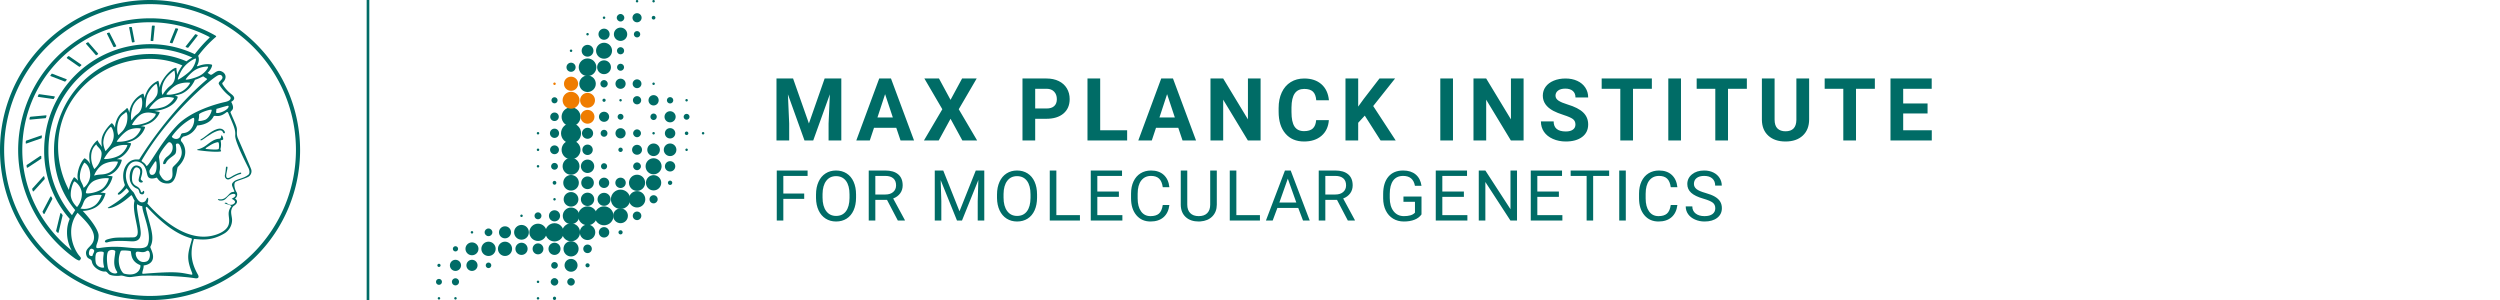 <svg xmlns="http://www.w3.org/2000/svg" viewBox="0 0 2500 300"><defs id="defs1102"/><defs id="defs836">
		<rect height="74.2" width="66.36" y="9.18" x="13.08" id="SVGID_1_"/>
	</defs><defs><style>.minerva-base-style{}</style></defs><g transform="translate(0 0) scale(1.429) translate(0 0)" style="fill: #006c66;"><title>minerva</title><path d="M105,0A105,105,0,1,0,210,105,105.1,105.1,0,0,0,105,0Zm0,207.1A102.1,102.1,0,1,1,207.1,105,102.2,102.2,0,0,1,105,207.1Z"/><path class="minerva-base-style" d="M166.6,97c-1.4-3.1-.5-5.1-.9-7.3s-2.7-7-4.3-10.8c-.7-1.7,3.8-1.3.4-7.6,0-.2,4.7-2,0-5.5a26.4,26.4,0,0,1-6-6.7,1,1,0,0,1,0-1.3c2.7-2.4,2.8-5.8-.1-7.5s-4.5,0-6.7,1.4c-.7.5-1.1.8-1.9.5L145.3,51c2.7-2.6,3.3-5.2,3.1-5.6s-4.6-1.3-10.2,1l-.4-.3c2.3-3.9,1-6.7.9-6.9h-.1A81,81,0,0,1,151,25.9h.1c.2-.3.3-.6-.2-.9l-1-.6A92.4,92.4,0,0,0,12.7,105c0,29.5,15,57.9,39.4,75.6a13.5,13.5,0,0,0,2.8,1.6A1.1,1.1,0,0,0,56,182l.3-.5a1,1,0,0,0,.3-.8c0-.7-.9-1.3-2.1-3a27.7,27.7,0,0,1-4.7-15.1,22.1,22.1,0,0,1,4.5-13.7c3.7,3.9,11.7,10.9,11.5,17.4s-6.9,6.8-5.4,12.2c.9,3.4,3.4,2,3.9,4.6.7,4.4,6.7,7.3,9.3,6.9.7-.1,1.2.4,2.4,1.7s6.2,1.6,8.2,1.2,4.1,1.4,8,.9,6.1-.9,8.2-.9,22.5-.3,36,1.8c2.4.4,3.1-.7,2.1-2.5-4.9-8.6-5.6-15.8-2.8-25,5,.4,12.2,1.7,21.6-4a11,11,0,0,0,5.1-9.5c-.1-2.1-1-4.7-.5-6.7s1.3-2.7,2.1-3.2c3.6-2.6,1-4.6.4-4.8a3.4,3.4,0,0,0,1.1-4.6c-.7-.7-2.7-6.2-.4-7.3s5.3-1.8,8.1-3.1a4.5,4.5,0,0,0,2.4-6C174.2,114.4,166.8,97.4,166.6,97ZM64.7,179.1c-.7.2-2.9.3-2.4-2.7s2.3-2.6,3.3-1.6S64.9,177.6,64.7,179.1Zm87-125.9c1.2-.8,2.5-1.1,3.3-.4,2.6,2.6-2.9,4.1-1.8,6.1a30.7,30.7,0,0,0,7.5,8.4c1.2,1,1.4,3.1-3.3,4.1s-23.6,5.9-33.6,16.5c-12.5,13.2-20.4,30.3-21.5,28s-3.6-2.8-3.2-3.5C117,81.6,145.1,57.3,151.7,53.2Zm8.2,21.7c-1,2.9-9.1,5.5-8.7,3.5s0-2.2.6-2.3,3.5-1.1,7.5-2.1C159.7,73.9,160.2,74.1,159.9,74.9Zm-20.6,5.3c-.2-1.2,8.5-4.1,8.8-3.3s-1.8,6-4.7,7-4.7.9-4.6.4A11,11,0,0,0,139.3,80.2ZM119,125.8c-4,2.5-6.2-2.2-6.8-3.1a3.7,3.7,0,0,1-.5-3.1c.3-1.4.5-3.3-.4-9.3-.4-2.7,5-9.2,6.3-10.4s3.1.6,3.2,2.6c.3,3.6-1.8,5.6-3.9,7.2s-3.1,4.4-2.6,5.1a1.5,1.5,0,0,0,1.9-.9c1.5-3.3,6-4.9,6.7-6.7s.3-4.4.2-5.6.9-1.2,1.6-1.1,1.4,1.4,1.8,2.7c2.9,7.5-4.3,12-5.5,13.8S122.1,123.9,119,125.8Zm6.1-29.1c-2.2,1.5-5.3-.5-4.7-1.4a43.7,43.7,0,0,1,11.5-11c3.4-2.1,3.8-2.3,4-1.1a10.6,10.6,0,0,1-2.6,7.5c-2.3,2.5-4.6,2.3-5.8,2.6S126.7,95.6,125.1,96.7Zm-19.3,25.6c-1-.2-1.4-2.1-1.2-2.9s3.1-5.2,4-6.4a.5.5,0,0,1,.8.3C110,117.4,109.4,123.1,105.8,122.3ZM138,48.2a17.7,17.7,0,0,1,7.5-1.6c.8.1-1.9,4.8-6.6,6.8s-8.5,2.5-8.9,2.3S134.1,49.9,138,48.2ZM54.7,126.5c-1.5-1.7-2.8-2.6-2.9-2.5a22.4,22.4,0,0,0-3.6,8.9A65.4,65.4,0,0,1,40.7,105C39.3,69.6,69,41.1,105.2,41.2a56.8,56.8,0,0,1,22.4,4.6,31.3,31.3,0,0,0-3.7,6.6c0-1.9-.5-3.4-.4-4.6s-5.1.9-9.7,8.3a19.9,19.9,0,0,0-2.2,5.3c-.1-2.8-.7-4.9-.9-4.9a16.1,16.1,0,0,0-8.5,8.8,22.4,22.4,0,0,0-1.1,3.4c-.2-1.9-.7-3.2-.9-3.2s-5.9,2.3-8.6,8.9A15.4,15.4,0,0,0,90.5,79c-.5-2.3-1.4-3.7-1.7-3.4-1.9,2.4-5.7,3.5-7.6,9.6a13.2,13.2,0,0,0-.7,4.2c-.8-2-2-3.2-2.3-3.2s-6.1,5.5-7,10.9a15.8,15.8,0,0,0,.2,5.8c-1.1-1.8-2.5-3-3.1-4.8-.9.5-5.7,5-5.8,10.7a19.7,19.7,0,0,0,.7,6.1c-1.6-2.9-3.8-4.2-4.1-4.1s-4,4.1-4.8,11.1A11.8,11.8,0,0,0,54.7,126.5Zm74.1-79.7c2.8-3.4,7.6-6.1,8.2-5.8s-.8,5.6-3.9,8.6-8.1,6.2-8.6,6.1S126.2,49.8,128.8,46.8Zm-9.3,13a21,21,0,0,0-5.6,6.4c-.5.9-1.9-5,1.7-10.6,2.2-3.5,6.6-6.6,6.5-6.2S124.2,56,119.5,59.8Zm-10.1,7.5c-3.4,5.1-3.6,3.3-7.3,8.3-.2.2-.2-6.5,1.1-9.4,2.1-4.7,5.7-7.4,6.2-7.5S111.3,64.5,109.4,67.3ZM98.3,77.4c-1.7,3-3.3,2.3-6.2,6.7-.3.4-1.1-3.6.7-9.1a12.6,12.6,0,0,1,5.9-6.9C99.3,68,100.4,73.8,98.3,77.4ZM88,88.1c-1.8,3.9-2.9,4-5,6.4-.3.4-1.8-3.7-.4-8.8s4-5.6,5.3-7S89.9,84,88,88.1Zm-8.4,6.6a10.3,10.3,0,0,1-.4,3c-1.3,4.3-3.9,6.2-5.3,8.1a15.7,15.7,0,0,1-1.6-5.8,15.2,15.2,0,0,1,5.2-11.2C78.3,88.8,79.6,92,79.6,94.7Zm-8.5,12.8A14.9,14.9,0,0,1,66,118.3a17.7,17.7,0,0,1-2.2-7.6c-.2-6.3,2.4-8.5,3.6-9.7C67.9,102.8,71.1,104.2,71.1,107.5ZM59,113.8c1.8.9,3.9,3.4,4.1,8.2s-3.2,8.7-4.6,9.4c-.9-3.7-2.6-4.4-2.6-8A18,18,0,0,1,59,113.8Zm7.3,12.5c4.6-2,9.6-1.7,9.8-1.5s-1.5,5.9-5.9,8.2-9.5,2.7-10,2.1S61.7,128.3,66.3,126.3Zm-.4-3.4c.3-1.5,3-6.5,7.1-8.3h0a18.4,18.4,0,0,1,9.4-1.5c.5.2-1.7,5.6-5.8,7.6S70.1,121.6,65.9,122.9Zm6.9-11.8c.2-.4,3.5-6.4,7.4-8.2a17.5,17.5,0,0,1,8.9-1.4c.3.1-1.8,5.4-6.2,7.6S72.6,111.6,72.8,111.1Zm8.9-11.9c-.3-.2,4.4-6.4,8.4-8.3a15.6,15.6,0,0,1,8.4-1c.3.3-1.9,5.5-6.5,7.5A24.2,24.2,0,0,1,81.7,99.2ZM92.4,87.4c-.2-.2,3.4-6.3,7.4-7.9s7.7-.1,8.9,0-1.3,4.5-6.6,6.4S93.1,87.7,92.4,87.4Zm12-11.4c.1-.3,4.1-5.9,8.1-7.3a16.4,16.4,0,0,1,9.2-.2c.5.2-2.8,5-7.7,6.5S104.3,76.3,104.4,76Zm12.1-9.9c-.5-.3,4.3-5.7,8.2-7.2a18,18,0,0,1,8.3-1c.3.2-2.5,4.9-7.1,6.7S117.1,66.5,116.5,66.1ZM50.2,175.3C28.6,158.1,15.6,132.1,15.6,105A89.3,89.3,0,0,1,146.4,25.8a.4.4,0,0,1,.1.7,97.3,97.3,0,0,0-10.2,11.4,73.1,73.1,0,0,0-31.3-7A74.3,74.3,0,0,0,30.9,105a72.1,72.1,0,0,0,17.9,48.2,23.1,23.1,0,0,0-1.9,9.4A25.6,25.6,0,0,0,50.2,175.3Zm.2-24.8h-.1A69.2,69.2,0,0,1,33.9,105,71.2,71.2,0,0,1,105,33.9a70.1,70.1,0,0,1,29.6,6.4,22.6,22.6,0,0,0-4.1,2.6A63.1,63.1,0,0,0,105,37.8,67.3,67.3,0,0,0,37.8,105c0,16.1,5,30.2,14.8,42C52.1,147.9,51.3,149.1,50.4,150.5Zm3.5-5.6c-1.3-1.2-4.1-4.3-4.4-8.3V136c0-4.3,1.9-8.6,2.4-9s5.3,3.3,5.4,8.7A14.4,14.4,0,0,1,53.9,144.9Zm8-7.2c3.9-1.8,9.6-1.4,9.3-1.1s-1.8,5.8-6.2,8a12.1,12.1,0,0,1-8.7,1.3C58.6,143.3,58.1,139.5,61.9,137.7Zm5.2,46.5c-.6-2.7-.4-6.3.5-7.3s4.9-1.2,5-.1-1.1,5.4.3,10.2C72.6,187.7,68.3,187.4,67.1,184.2Zm.3-11.1c-.3-2,1.6-3.9,1.6-8.2s-6.6-12.6-11.1-17.3a19.5,19.5,0,0,0,7.9-1.9c6.6-3.1,7.9-10.1,8.1-10.4a11,11,0,0,0-3.8-.4l.8-.4c6.4-3.5,8.1-11,7.8-11.1a17,17,0,0,0-4-.3l2-.7c6.8-2.7,8.7-10.3,8.5-10.6a16.1,16.1,0,0,0-3.5-.4l1.9-.8c6.2-3.1,8.4-10.1,8.1-10.3a10.5,10.5,0,0,0-3.3-.4,23.7,23.7,0,0,0,4.5-1.5c6.7-2.9,8.9-9.3,8.6-9.6a10.9,10.9,0,0,0-3-.5,34.5,34.5,0,0,0,4.4-1.3c6.6-2.2,9.2-8.5,8.8-8.6l-3.7-.8a24.5,24.5,0,0,0,6.6-1.3c7.1-2.4,9.6-6.7,9.8-8.6a6,6,0,0,0-2.3-.8,29.3,29.3,0,0,0,4.7-1.2c6.6-2.7,9.4-9.3,9.6-9.8a29.3,29.3,0,0,0,3.9-1.6l1.9-.9,1.6,1.1c1,.6,1.4.8.9,1.2C122,75,105,99.5,97.6,111.3c-.2.4-.6.3-1.3.3-7.9-.6-12.4,8.9-8.9,17.8-.4,1.8-4.2,5.3-4.5,5.5s-1,1.4.3,1.3,4.2-3.2,5.4-4.5c.4.6,2.2,2,1.3,2.8A63.6,63.6,0,0,1,76,145c-2.6,1.2,4.2,2.1,15.7-8.3.7-.6,1.5,2.4,2.5,3.7-2,6.5,2.9,19.1,2.1,23a2.8,2.8,0,0,1-2.8,2.7c-11.4.3-12.5-.3-18.3,1.4-2.7.8-2,2.6-.1,2.1s4.6-1.5,16.9-.7c3.1.1,6.5-.6,6.5-5.7s-3.6-18.4-2.4-20.3a6.9,6.9,0,0,0,3.5,1.4c-.2,4.5,7,19,3.8,27-1.2,3-6.4,2.7-15.4,1.8C72.7,171.6,67.7,174.9,67.4,173.1Zm35.1,9.9c-5.9,2-8.3-4.9-7.3-6.4s4.4,1,7.3-.9S106,181.8,102.5,183Zm-27,4.3c-.8-3.7-1.1-10,.4-11.5s4.9-.9,4.8.2c-.3,4.3-2.1,9.2,1.2,14.1C83.2,192,76.7,192.3,75.5,187.3Zm11.4,4.2c-1.6-.4-6-7.4-2.4-15.8.3-.8,5.8-.3,6.8,0s-.8,6.8,6.8,9.8C98.8,185.8,98,194.3,86.9,191.5Zm47.2-23.3c-2.5,8.8-3.8,12.3,0,21.9.5,1.3.9,2.3-.2,2.1-7.7-1.4-9.4-2.6-33.7-.6-1.7.2.6-3.4.3-5.8,2.2-.3,5.8-1.3,6.5-4.9s-2.1-7.6-1.8-8.2c3.5-6.7-.2-14.1-3.1-26.6-.3-1.2.4-1.7.9-1.1,15.6,16.9,25.5,20.2,30.9,21.8C134.4,167,134.3,167.6,134.1,168.2ZM174,122.1c-3.3,2.9-8.3,3.1-10.3,4.9s-1.5,2.5-.4,5.2,1.1,1.7-1.1,2.3-4.1,5.8-8.8,4.9c-1.8-.3-.5.8.2.9,2.6.3,3.7-.5,4.6-1.4s2.2-2.4,3.6-2.9,2.9-.5,3,.6-1.9,2.1-2.7,2.5c1,.5,3.9,1.9,1.4,3.6s-4.6-.5-4.9-.7-1.7-.2-1.3.3,5.2,1.3,4.5,2.2c-3.5,4.7-.6,7.5-1.7,12.3s-7.7,7.5-12.8,8.4c-17.4,3.1-34.3-11.6-44.2-22.8.9-2.1.8-4.8-.1-3.8s-.7,2.4-2.8,2.9c-3.9,1-5.7-5.9-6.9-7.1-4.8-4.7-6.7-11.4-3.9-17.3s9-4.7,11.4-1.1,1.7,7,3.4,8.3,4.8.2,5.4,0,1.7,4.3,8,4.1,5.9-10.7,6.9-11.6c8.6-8.4,4.2-15.9,2.6-17.6s1-3.6,1.5-3.7a13,13,0,0,0,9.4-7.7s8.4-.2,11.4-6.2c.8-1.6,3.3,1.5,8.9-2.9a.8.8,0,0,1,1.4.3c3.7,8.9,5.2,11.3,4.9,15.8s8.7,21.5,9.4,23.1S174.8,121.3,174,122.1Z"/><path class="minerva-base-style" d="M153.8,90c-4.9.2-10.6,6.2-12.4,7s-1.3,1.5-.2,1.1,5.9-4.7,10.7-6.4,3.6,1.8,5,1.6S156.6,89.9,153.8,90Z"/><path class="minerva-base-style" d="M154.9,94.8c-.4.1.4,2.2-1.7,2.3-4.6.3-8.3,4.7-11.1,6a12.9,12.9,0,0,1-3.8,1.4.3.3,0,0,0,.1.6c11.7,1.6,16.2,1.1,16.3.7s-.6-1.2-.4-1.7a11.3,11.3,0,0,0,.1-5.5c-.2-.8,1.8-.3,1.8-1.3S155.6,94.7,154.9,94.8Zm-1.8,9.3c-.2.9-5.5.5-8.3.2-.7,0-1.8-.1.3-1.4s4.1-2.8,7.2-3.4a.8.8,0,0,1,.8.6A10.6,10.6,0,0,1,153.1,104.1Z"/><path class="minerva-base-style" d="M168.4,120.8c-.9,0-4.5,1.6-5.9,2.5s-4.4,2.7-4.2-.8c.1-1.3.9-4.4.9-5.3s-1-.7-1.1,0a36.9,36.9,0,0,1-.7,5.3c-.4,1.8,1.2,4,3.6,2.7s4.8-2.9,7.3-3.4C168.9,121.7,169,120.8,168.4,120.8Z"/><path class="minerva-base-style" d="M100.5,133.6c-.7-.3-.5,1.2-1.4,1s-.2-1.3-1.8-3-2.8-1.2-4.3-3.6-.3-12,3.1-10.8,1.6,5,1,8,2.5,2.8,2.8,2.1-1.1-.9-1.4-1.9,3.5-7.6-1.8-9.4c-3.8-1.3-6.4,3.6-5.9,8.9a8,8,0,0,0,5.1,7.1c2.3.8.6,4,3.7,4C101,136,101.3,133.9,100.5,133.6Z"/><path class="minerva-base-style" d="M131.3,33.4c.2.1.3,0,.5-.1l6.5-8.3a.5.5,0,0,0-.2-.6L137,24a.4.4,0,0,0-.5.1L130,32.4c-.2.2-.1.5.2.6Z"/><path class="minerva-base-style" d="M119.2,30l1.1.3a.5.5,0,0,0,.5-.3l3.8-9.4a.4.4,0,0,0-.3-.6l-1.2-.2h-.3l-3.9,9.6A.4.4,0,0,0,119.2,30Z"/><path class="minerva-base-style" d="M105.8,28.7h1.1c.2.1.4-.1.4-.3l1-10a.5.5,0,0,0-.4-.5h-1.1c-.3,0-.4.2-.5.4l-.9,10A.4.4,0,0,0,105.8,28.7Z"/><path class="minerva-base-style" d="M92.8,29.7l1.1-.2c.2,0,.4-.2.3-.4l-1.9-9.9c0-.2-.2-.4-.4-.3H90.7c-.2.1-.4.3-.3.5l1.9,9.9C92.3,29.6,92.5,29.7,92.8,29.7Z"/><path class="minerva-base-style" d="M79.4,32.8l.5.2,1.1-.4a.4.4,0,0,0,.3-.6l-4.6-9a.4.4,0,0,0-.5-.2l-1,.3a.4.4,0,0,0-.3.6Z"/><path class="minerva-base-style" d="M67,38.5c.1.2.3.2.5.1l1-.6a.4.4,0,0,0,.1-.6l-6.7-7.7c-.2-.2-.4-.2-.5-.1l-1,.6c-.3.1-.3.4-.1.6Z"/><path class="minerva-base-style" d="M55.4,46.7c.2.1.4.1.5-.1l.9-.7a.5.5,0,0,0,0-.7l-8.5-5.9h-.5l-.9.8a.5.5,0,0,0,0,.7Z"/><path class="minerva-base-style" d="M45.4,57.1a.4.4,0,0,0,.4-.2l.8-.9c.2-.2.1-.5-.2-.6l-9.8-3.8c-.2-.1-.4-.1-.5.1l-.7.9a.4.4,0,0,0,.2.7Z"/><path class="minerva-base-style" d="M26.8,67.8l10.5,1.5c.2,0,.4-.1.4-.3l.6-1a.4.4,0,0,0-.3-.6L27.5,65.9l-.5.2a5.4,5.4,0,0,1-.5,1.1A.4.4,0,0,0,26.8,67.8Z"/><path class="minerva-base-style" d="M21.1,83.7l10.7-1a.3.3,0,0,0,.3-.3,7.6,7.6,0,0,0,.4-1.1.4.4,0,0,0-.4-.6l-10.8,1-.4.3-.3,1.2C20.6,83.5,20.8,83.8,21.1,83.7Z"/><path class="minerva-base-style" d="M29.2,96.5c0-.4.1-.9.1-1.3s-.2-.5-.5-.4L18.4,98.4c-.2.1-.3.2-.3.4s-.1.8-.1,1.2a.4.4,0,0,0,.6.4l10.3-3.6A.3.3,0,0,0,29.2,96.5Z"/><path class="minerva-base-style" d="M28.9,110.8v-1.3a.5.5,0,0,0-.7-.4l-9.4,6.3c-.2,0-.2.2-.2.4s.1.8.1,1.2a.5.5,0,0,0,.7.3l9.4-6.2C28.9,111,29,110.9,28.9,110.8Z"/><path class="minerva-base-style" d="M31.3,125l-.3-1.3a.4.4,0,0,0-.7-.2L22.6,132c-.1.1-.2.3-.1.4s.3.8.4,1.2a.4.4,0,0,0,.7.2l7.6-8.4C31.3,125.3,31.3,125.2,31.3,125Z"/><path class="minerva-base-style" d="M35.2,137.7,29.8,148c-.1.1,0,.3,0,.4l.7,1.2a.4.4,0,0,0,.7-.1l5.4-10.2c0-.1.1-.2,0-.4l-.6-1.2A.5.5,0,0,0,35.2,137.7Z"/><path class="minerva-base-style" d="M42.9,149.3c-.2-.3-.7-.2-.7.1l-2.9,12c-.1.2,0,.3,0,.4l1,1a.4.4,0,0,0,.7-.1l2.8-11.9c.1-.1,0-.2,0-.3Z"/></g><rect x="366.666" y="0" width="2.65" height="300" style="fill: #006c66"/><g transform="translate(435.982 0) scale(4.044) translate(0 0)"><style id="style833" type="text/css">
	.st0{clip-path:url(#SVGID_2_);fill:#006C66;}
	.st1{clip-path:url(#SVGID_2_);fill:#EF7C00;}
</style><g transform="translate(-13.08,-9.18)" id="g1097">
	<defs id="defs836">
		<rect height="74.2" width="66.36" y="9.18" x="13.08" id="SVGID_1_"/>
	</defs>
	<clipPath id="SVGID_2_">
		<use height="100%" width="100%" y="0" x="0" id="use838" style="overflow:visible" href="#SVGID_1_"/>
	</clipPath>
	<path id="path841" clip-path="url(#SVGID_2_)" d="m 13.82,75.2 c 0.22,0 0.4,-0.18 0.4,-0.4 0,-0.22 -0.18,-0.4 -0.4,-0.4 -0.22,0 -0.4,0.18 -0.4,0.4 0,0.22 0.18,0.4 0.4,0.4" class="st0"/>
	<path id="path843" clip-path="url(#SVGID_2_)" d="m 13.82,79.62 c 0.41,0 0.74,-0.33 0.74,-0.74 0,-0.41 -0.33,-0.74 -0.74,-0.74 -0.41,0 -0.74,0.33 -0.74,0.74 0,0.41 0.33,0.74 0.74,0.74" class="st0"/>
	<path id="path845" clip-path="url(#SVGID_2_)" d="m 13.82,83.26 c 0.17,0 0.31,-0.14 0.31,-0.31 0,-0.17 -0.14,-0.31 -0.31,-0.31 -0.17,0 -0.31,0.14 -0.31,0.31 0,0.17 0.14,0.31 0.31,0.31" class="st0"/>
	<path id="path847" clip-path="url(#SVGID_2_)" d="m 17.9,71.36 c 0.36,0 0.65,-0.29 0.65,-0.65 0,-0.36 -0.29,-0.65 -0.65,-0.65 -0.36,0 -0.65,0.29 -0.65,0.65 0,0.36 0.29,0.65 0.65,0.65" class="st0"/>
	<path id="path849" clip-path="url(#SVGID_2_)" d="m 17.9,76.18 c 0.76,0 1.38,-0.62 1.38,-1.38 0,-0.76 -0.62,-1.38 -1.38,-1.38 -0.76,0 -1.38,0.62 -1.38,1.38 0,0.76 0.62,1.38 1.38,1.38" class="st0"/>
	<path id="path851" clip-path="url(#SVGID_2_)" d="m 17.9,79.76 c 0.49,0 0.89,-0.4 0.89,-0.89 0,-0.49 -0.4,-0.89 -0.89,-0.89 -0.49,0 -0.89,0.4 -0.89,0.89 0,0.49 0.4,0.89 0.89,0.89" class="st0"/>
	<path id="path853" clip-path="url(#SVGID_2_)" d="m 17.9,83.26 c 0.17,0 0.31,-0.14 0.31,-0.31 0,-0.17 -0.14,-0.31 -0.31,-0.31 -0.17,0 -0.31,0.14 -0.31,0.31 0,0.17 0.14,0.31 0.31,0.31" class="st0"/>
	<path id="path855" clip-path="url(#SVGID_2_)" d="m 21.98,66.94 c 0.17,0 0.31,-0.14 0.31,-0.31 0,-0.17 -0.14,-0.31 -0.31,-0.31 -0.17,0 -0.31,0.14 -0.31,0.31 0,0.17 0.15,0.31 0.31,0.31" class="st0"/>
	<path id="path857" clip-path="url(#SVGID_2_)" d="m 21.98,72.3 c 0.89,0 1.61,-0.71 1.61,-1.59 0,-0.88 -0.72,-1.59 -1.61,-1.59 -0.89,0 -1.61,0.71 -1.61,1.59 0,0.88 0.73,1.59 1.61,1.59" class="st0"/>
	<path id="path859" clip-path="url(#SVGID_2_)" d="m 21.98,76.18 c 0.76,0 1.38,-0.62 1.38,-1.38 0,-0.76 -0.62,-1.38 -1.38,-1.38 -0.76,0 -1.38,0.62 -1.38,1.38 0,0.76 0.62,1.38 1.38,1.38" class="st0"/>
	<path id="path861" clip-path="url(#SVGID_2_)" d="m 26.07,67.58 c 0.53,0 0.96,-0.42 0.96,-0.95 0,-0.52 -0.43,-0.95 -0.96,-0.95 -0.53,0 -0.96,0.42 -0.96,0.95 0,0.52 0.43,0.95 0.96,0.95" class="st0"/>
	<path id="path863" clip-path="url(#SVGID_2_)" d="m 26.07,72.48 c 0.98,0 1.77,-0.79 1.77,-1.77 0,-0.98 -0.79,-1.77 -1.77,-1.77 -0.98,0 -1.77,0.79 -1.77,1.77 -0.01,0.98 0.79,1.77 1.77,1.77" class="st0"/>
	<path id="path865" clip-path="url(#SVGID_2_)" d="m 26.07,75.48 c 0.38,0 0.69,-0.31 0.69,-0.69 0,-0.38 -0.31,-0.69 -0.69,-0.69 -0.38,0 -0.69,0.31 -0.69,0.69 0,0.38 0.31,0.69 0.69,0.69" class="st0"/>
	<path id="path867" clip-path="url(#SVGID_2_)" d="m 30.15,68.12 c 0.82,0 1.49,-0.67 1.49,-1.49 0,-0.82 -0.66,-1.49 -1.49,-1.49 -0.82,0 -1.49,0.67 -1.49,1.49 0,0.82 0.67,1.49 1.49,1.49" class="st0"/>
	<path id="path869" clip-path="url(#SVGID_2_)" d="m 30.15,72.48 c 0.97,0 1.75,-0.79 1.75,-1.77 0,-0.98 -0.78,-1.77 -1.75,-1.77 -0.97,0 -1.75,0.79 -1.75,1.77 0,0.98 0.78,1.77 1.75,1.77" class="st0"/>
	<path id="path871" clip-path="url(#SVGID_2_)" d="m 34.23,62.85 c 0.17,0 0.31,-0.14 0.31,-0.31 0,-0.17 -0.14,-0.31 -0.31,-0.31 -0.17,0 -0.31,0.14 -0.31,0.31 0,0.18 0.14,0.31 0.31,0.31" class="st0"/>
	<path id="path873" clip-path="url(#SVGID_2_)" d="m 34.23,68.45 c 1.01,0 1.82,-0.82 1.82,-1.83 0,-1.01 -0.82,-1.82 -1.82,-1.82 -1.01,0 -1.83,0.82 -1.83,1.82 0.01,1.02 0.82,1.83 1.83,1.83" class="st0"/>
	<path id="path875" clip-path="url(#SVGID_2_)" d="m 34.23,72.22 c 0.83,0 1.51,-0.67 1.51,-1.51 0,-0.84 -0.67,-1.51 -1.51,-1.51 -0.83,0 -1.51,0.67 -1.51,1.51 0,0.84 0.68,1.51 1.51,1.51" class="st0"/>
	<path id="path877" clip-path="url(#SVGID_2_)" d="m 38.31,42.44 c 0.17,0 0.31,-0.14 0.31,-0.31 0,-0.17 -0.14,-0.31 -0.31,-0.31 -0.17,0 -0.31,0.14 -0.31,0.31 0.01,0.18 0.14,0.31 0.31,0.31" class="st0"/>
	<path id="path879" clip-path="url(#SVGID_2_)" d="m 38.31,46.53 c 0.17,0 0.31,-0.14 0.31,-0.31 0,-0.17 -0.14,-0.31 -0.31,-0.31 -0.17,0 -0.31,0.14 -0.31,0.31 0.01,0.17 0.14,0.31 0.31,0.31" class="st0"/>
	<path id="path881" clip-path="url(#SVGID_2_)" d="m 38.31,50.61 c 0.17,0 0.31,-0.14 0.31,-0.31 0,-0.17 -0.14,-0.31 -0.31,-0.31 -0.17,0 -0.31,0.14 -0.31,0.31 0.01,0.17 0.14,0.31 0.31,0.31" class="st0"/>
	<path id="path883" clip-path="url(#SVGID_2_)" d="m 38.31,63.41 c 0.48,0 0.86,-0.39 0.86,-0.86 0,-0.47 -0.39,-0.87 -0.86,-0.87 -0.48,0 -0.87,0.39 -0.87,0.87 0,0.48 0.39,0.86 0.87,0.86" class="st0"/>
	<path id="path885" clip-path="url(#SVGID_2_)" d="m 38.31,68.77 c 1.18,0 2.14,-0.96 2.14,-2.14 0,-1.18 -0.96,-2.14 -2.14,-2.14 -1.18,0 -2.14,0.96 -2.14,2.14 0,1.18 0.96,2.14 2.14,2.14" class="st0"/>
	<path id="path887" clip-path="url(#SVGID_2_)" d="m 38.31,72.08 c 0.74,0 1.34,-0.61 1.34,-1.36 0,-0.75 -0.6,-1.36 -1.34,-1.36 -0.74,0 -1.34,0.61 -1.34,1.36 0,0.75 0.6,1.36 1.34,1.36" class="st0"/>
	<path id="path889" clip-path="url(#SVGID_2_)" d="m 38.31,79.18 c 0.17,0 0.31,-0.14 0.31,-0.31 0,-0.17 -0.14,-0.31 -0.31,-0.31 -0.17,0 -0.31,0.14 -0.31,0.31 0,0.17 0.14,0.31 0.31,0.31" class="st0"/>
	<path id="path891" clip-path="url(#SVGID_2_)" d="m 38.31,83.26 c 0.17,0 0.31,-0.14 0.31,-0.31 0,-0.17 -0.14,-0.31 -0.31,-0.31 -0.17,0 -0.31,0.14 -0.31,0.31 0,0.17 0.14,0.31 0.31,0.31" class="st0"/>
	<path id="path893" clip-path="url(#SVGID_2_)" d="m 42.39,30.2 c 0.17,0 0.31,-0.14 0.31,-0.31 0,-0.17 -0.14,-0.31 -0.31,-0.31 -0.17,0 -0.31,0.14 -0.31,0.31 0.01,0.17 0.14,0.31 0.31,0.31" class="st1"/>
	<path id="path895" clip-path="url(#SVGID_2_)" d="m 42.39,34.74 c 0.42,0 0.76,-0.34 0.76,-0.76 0,-0.42 -0.34,-0.76 -0.76,-0.76 -0.42,0 -0.76,0.34 -0.76,0.76 0,0.42 0.34,0.76 0.76,0.76" class="st0"/>
	<path id="path897" clip-path="url(#SVGID_2_)" d="m 42.39,39.11 c 0.58,0 1.06,-0.47 1.06,-1.06 0,-0.59 -0.47,-1.05 -1.06,-1.05 -0.58,0 -1.06,0.47 -1.06,1.06 0,0.59 0.48,1.05 1.06,1.05" class="st0"/>
	<path id="path899" clip-path="url(#SVGID_2_)" d="m 42.39,43.29 c 0.62,0 1.13,-0.51 1.13,-1.15 0,-0.64 -0.51,-1.15 -1.13,-1.15 -0.62,0 -1.13,0.51 -1.13,1.15 0,0.63 0.51,1.15 1.13,1.15" class="st0"/>
	<path id="path901" clip-path="url(#SVGID_2_)" d="m 42.39,47.31 c 0.61,0 1.1,-0.49 1.1,-1.09 0,-0.6 -0.49,-1.09 -1.1,-1.09 -0.61,0 -1.1,0.49 -1.1,1.09 0.01,0.6 0.5,1.09 1.1,1.09" class="st0"/>
	<path id="path903" clip-path="url(#SVGID_2_)" d="m 42.39,51.15 c 0.47,0 0.85,-0.38 0.85,-0.84 0,-0.46 -0.38,-0.85 -0.85,-0.85 -0.47,0 -0.85,0.38 -0.85,0.85 0,0.47 0.38,0.84 0.85,0.84" class="st0"/>
	<path id="path905" clip-path="url(#SVGID_2_)" d="m 42.39,54.86 c 0.25,0 0.46,-0.21 0.46,-0.48 0,-0.26 -0.2,-0.48 -0.46,-0.48 -0.25,0 -0.46,0.21 -0.46,0.48 0.01,0.27 0.21,0.48 0.46,0.48" class="st0"/>
	<path id="path907" clip-path="url(#SVGID_2_)" d="m 42.39,58.77 c 0.17,0 0.31,-0.14 0.31,-0.31 0,-0.17 -0.14,-0.31 -0.31,-0.31 -0.17,0 -0.31,0.14 -0.31,0.31 0,0.17 0.14,0.31 0.31,0.31" class="st0"/>
	<path id="path909" clip-path="url(#SVGID_2_)" d="m 42.39,63.93 c 0.76,0 1.38,-0.62 1.38,-1.38 0,-0.76 -0.62,-1.38 -1.38,-1.38 -0.76,0 -1.38,0.62 -1.38,1.38 0,0.76 0.62,1.38 1.38,1.38" class="st0"/>
	<path id="path911" clip-path="url(#SVGID_2_)" d="m 42.39,68.89 c 1.25,0 2.26,-1.01 2.26,-2.26 0,-1.25 -1.01,-2.26 -2.26,-2.26 -1.25,0 -2.26,1.01 -2.26,2.26 0.01,1.25 1.02,2.26 2.26,2.26" class="st0"/>
	<path id="path913" clip-path="url(#SVGID_2_)" d="m 42.39,72.22 c 0.82,0 1.49,-0.67 1.49,-1.51 0,-0.84 -0.66,-1.51 -1.49,-1.51 -0.82,0 -1.49,0.67 -1.49,1.51 0,0.84 0.67,1.51 1.49,1.51" class="st0"/>
	<path id="path915" clip-path="url(#SVGID_2_)" d="m 42.39,75.63 c 0.46,0 0.83,-0.37 0.83,-0.83 0,-0.46 -0.37,-0.83 -0.83,-0.83 -0.46,0 -0.83,0.37 -0.83,0.83 0,0.46 0.37,0.83 0.83,0.83" class="st0"/>
	<path id="path917" clip-path="url(#SVGID_2_)" d="m 42.39,79.81 c 0.52,0 0.93,-0.42 0.93,-0.93 0,-0.51 -0.42,-0.93 -0.93,-0.93 -0.52,0 -0.94,0.42 -0.94,0.93 0,0.51 0.43,0.93 0.94,0.93" class="st0"/>
	<path id="path919" clip-path="url(#SVGID_2_)" d="m 42.39,83.37 c 0.22,0 0.4,-0.19 0.4,-0.42 0,-0.23 -0.18,-0.42 -0.4,-0.42 -0.22,0 -0.4,0.19 -0.4,0.42 0,0.24 0.18,0.42 0.4,0.42" class="st0"/>
	<path id="path921" clip-path="url(#SVGID_2_)" d="m 46.48,22.04 c 0.17,0 0.31,-0.14 0.31,-0.31 0,-0.17 -0.14,-0.31 -0.31,-0.31 -0.17,0 -0.31,0.14 -0.31,0.31 0,0.17 0.14,0.31 0.31,0.31" class="st0"/>
	<path id="path923" clip-path="url(#SVGID_2_)" d="m 46.48,26.94 c 0.62,0 1.13,-0.51 1.13,-1.13 0,-0.62 -0.51,-1.13 -1.13,-1.13 -0.62,0 -1.13,0.51 -1.13,1.13 -0.01,0.63 0.5,1.13 1.13,1.13" class="st0"/>
	<path id="path925" clip-path="url(#SVGID_2_)" d="m 46.48,31.64 c 0.97,0 1.75,-0.78 1.75,-1.75 0,-0.97 -0.78,-1.75 -1.75,-1.75 -0.97,0 -1.75,0.78 -1.75,1.75 -0.01,0.97 0.78,1.75 1.75,1.75" class="st1"/>
	<path id="path927" clip-path="url(#SVGID_2_)" d="m 46.48,40.4 c 1.29,0 2.34,-1.05 2.34,-2.34 0,-1.29 -1.05,-2.34 -2.34,-2.34 -1.29,0 -2.34,1.05 -2.34,2.34 0,1.29 1.04,2.34 2.34,2.34" class="st0"/>
	<path id="path929" clip-path="url(#SVGID_2_)" d="m 46.48,44.62 c 1.37,0 2.48,-1.11 2.48,-2.48 0,-1.37 -1.11,-2.48 -2.48,-2.48 -1.37,0 -2.48,1.11 -2.48,2.48 0,1.37 1.11,2.48 2.48,2.48" class="st0"/>
	<path id="path931" clip-path="url(#SVGID_2_)" d="m 46.48,48.56 c 1.29,0 2.34,-1.05 2.34,-2.34 0,-1.29 -1.05,-2.34 -2.34,-2.34 -1.29,0 -2.34,1.05 -2.34,2.34 0,1.29 1.04,2.34 2.34,2.34" class="st0"/>
	<path id="path933" clip-path="url(#SVGID_2_)" d="m 46.48,52.39 c 1.15,0 2.09,-0.93 2.09,-2.09 0,-1.16 -0.93,-2.09 -2.09,-2.09 -1.15,0 -2.09,0.93 -2.09,2.09 0,1.16 0.93,2.09 2.09,2.09" class="st0"/>
	<path id="path935" clip-path="url(#SVGID_2_)" d="m 46.48,56.31 c 1.06,0 1.93,-0.86 1.93,-1.93 0,-1.07 -0.86,-1.93 -1.93,-1.93 -1.06,0 -1.93,0.86 -1.93,1.93 0,1.07 0.86,1.93 1.93,1.93" class="st0"/>
	<path id="path937" clip-path="url(#SVGID_2_)" d="m 46.48,60.27 c 1.01,0 1.82,-0.81 1.82,-1.8 0,-1 -0.82,-1.8 -1.82,-1.8 -1.01,0 -1.83,0.81 -1.83,1.8 0,0.99 0.82,1.8 1.83,1.8" class="st0"/>
	<path id="path939" clip-path="url(#SVGID_2_)" d="m 46.48,64.6 c 1.13,0 2.05,-0.92 2.05,-2.05 0,-1.13 -0.92,-2.05 -2.05,-2.05 -1.13,0 -2.05,0.92 -2.05,2.05 0,1.13 0.91,2.05 2.05,2.05" class="st0"/>
	<path id="path941" clip-path="url(#SVGID_2_)" d="m 46.48,68.85 c 1.23,0 2.22,-0.99 2.22,-2.22 0,-1.23 -0.99,-2.22 -2.22,-2.22 -1.23,0 -2.22,0.99 -2.22,2.22 -0.01,1.23 0.99,2.22 2.22,2.22" class="st0"/>
	<path id="path943" clip-path="url(#SVGID_2_)" d="m 46.48,72.6 c 1.03,0 1.87,-0.84 1.87,-1.89 0,-1.04 -0.84,-1.89 -1.87,-1.89 -1.04,0 -1.87,0.84 -1.87,1.89 -0.01,1.04 0.83,1.89 1.87,1.89" class="st0"/>
	<path id="path945" clip-path="url(#SVGID_2_)" d="m 46.48,76.38 c 0.89,0 1.61,-0.71 1.61,-1.59 0,-0.88 -0.72,-1.59 -1.61,-1.59 -0.89,0 -1.61,0.71 -1.61,1.59 0,0.88 0.72,1.59 1.61,1.59" class="st0"/>
	<path id="path947" clip-path="url(#SVGID_2_)" d="m 46.48,79.81 c 0.52,0 0.93,-0.42 0.93,-0.93 0,-0.51 -0.42,-0.93 -0.93,-0.93 -0.52,0 -0.94,0.42 -0.94,0.93 0,0.51 0.42,0.93 0.94,0.93" class="st0"/>
	<path id="path949" clip-path="url(#SVGID_2_)" d="m 50.56,17.95 c 0.17,0 0.31,-0.14 0.31,-0.31 0,-0.17 -0.14,-0.31 -0.31,-0.31 -0.17,0 -0.31,0.14 -0.31,0.31 0,0.18 0.14,0.31 0.31,0.31" class="st0"/>
	<path id="path951" clip-path="url(#SVGID_2_)" d="m 50.56,23.19 c 0.8,0 1.46,-0.65 1.46,-1.46 0,-0.81 -0.65,-1.46 -1.46,-1.46 -0.81,0 -1.46,0.65 -1.46,1.46 0,0.81 0.65,1.46 1.46,1.46" class="st0"/>
	<path id="path953" clip-path="url(#SVGID_2_)" d="m 50.56,27.99 c 1.2,0 2.18,-0.98 2.18,-2.18 0,-1.2 -0.98,-2.18 -2.18,-2.18 -1.2,0 -2.18,0.97 -2.18,2.18 0,1.2 0.97,2.18 2.18,2.18" class="st0"/>
	<path id="path955" clip-path="url(#SVGID_2_)" d="m 50.56,31.93 c 1.12,0 2.04,-0.91 2.04,-2.04 0,-1.13 -0.91,-2.04 -2.04,-2.04 -1.13,0 -2.04,0.91 -2.04,2.04 0,1.13 0.91,2.04 2.04,2.04" class="st0"/>
	<path id="path957" clip-path="url(#SVGID_2_)" d="m 50.56,35.82 c 1.02,0 1.84,-0.82 1.84,-1.84 0,-1.02 -0.83,-1.84 -1.84,-1.84 -1.02,0 -1.84,0.82 -1.84,1.84 0,1.02 0.82,1.84 1.84,1.84" class="st1"/>
	<path id="path959" clip-path="url(#SVGID_2_)" d="m 50.56,39.77 c 0.94,0 1.71,-0.77 1.71,-1.71 0,-0.94 -0.76,-1.71 -1.71,-1.71 -0.95,0 -1.71,0.77 -1.71,1.71 0,0.94 0.76,1.71 1.71,1.71" class="st1"/>
	<path id="path961" clip-path="url(#SVGID_2_)" d="m 50.56,43.5 c 0.76,0 1.38,-0.61 1.38,-1.36 0,-0.75 -0.62,-1.36 -1.38,-1.36 -0.76,0 -1.38,0.61 -1.38,1.36 0,0.75 0.62,1.36 1.38,1.36" class="st0"/>
	<path id="path963" clip-path="url(#SVGID_2_)" d="m 50.56,47.51 c 0.71,0 1.29,-0.58 1.29,-1.29 0,-0.71 -0.58,-1.29 -1.29,-1.29 -0.72,0 -1.29,0.58 -1.29,1.29 0,0.71 0.57,1.29 1.29,1.29" class="st0"/>
	<path id="path965" clip-path="url(#SVGID_2_)" d="m 50.56,51.96 c 0.91,0 1.65,-0.74 1.65,-1.66 0,-0.92 -0.74,-1.66 -1.65,-1.66 -0.91,0 -1.65,0.74 -1.65,1.66 0,0.92 0.74,1.66 1.65,1.66" class="st0"/>
	<path id="path967" clip-path="url(#SVGID_2_)" d="m 50.56,55.95 c 0.86,0 1.56,-0.7 1.56,-1.57 0,-0.87 -0.7,-1.57 -1.56,-1.57 -0.86,0 -1.56,0.7 -1.56,1.57 0,0.87 0.7,1.57 1.56,1.57" class="st0"/>
	<path id="path969" clip-path="url(#SVGID_2_)" d="m 50.56,60.12 c 0.91,0 1.65,-0.74 1.65,-1.65 0,-0.91 -0.74,-1.65 -1.65,-1.65 -0.91,0 -1.65,0.74 -1.65,1.65 0,0.91 0.74,1.65 1.65,1.65" class="st0"/>
	<path id="path971" clip-path="url(#SVGID_2_)" d="m 50.56,64.89 c 1.29,0 2.34,-1.05 2.34,-2.34 0,-1.29 -1.05,-2.34 -2.34,-2.34 -1.29,0 -2.34,1.05 -2.34,2.34 0,1.29 1.04,2.34 2.34,2.34" class="st0"/>
	<path id="path973" clip-path="url(#SVGID_2_)" d="m 50.56,68.54 c 1.06,0 1.91,-0.86 1.91,-1.91 0,-1.06 -0.86,-1.92 -1.91,-1.92 -1.06,0 -1.91,0.86 -1.91,1.92 -0.01,1.06 0.85,1.91 1.91,1.91" class="st0"/>
	<path id="path975" clip-path="url(#SVGID_2_)" d="m 50.56,71.77 c 0.58,0 1.06,-0.47 1.06,-1.06 0,-0.59 -0.47,-1.06 -1.06,-1.06 -0.58,0 -1.06,0.47 -1.06,1.06 0,0.59 0.47,1.06 1.06,1.06" class="st0"/>
	<path id="path977" clip-path="url(#SVGID_2_)" d="m 50.56,75.3 c 0.29,0 0.52,-0.23 0.52,-0.51 0,-0.28 -0.23,-0.51 -0.52,-0.51 -0.29,0 -0.52,0.23 -0.52,0.51 0,0.28 0.23,0.51 0.52,0.51" class="st0"/>
	<path id="path979" clip-path="url(#SVGID_2_)" d="m 54.64,13.87 c 0.17,0 0.31,-0.14 0.31,-0.31 0,-0.17 -0.14,-0.31 -0.31,-0.31 -0.17,0 -0.31,0.14 -0.31,0.31 0,0.17 0.14,0.31 0.31,0.31" class="st0"/>
	<path id="path981" clip-path="url(#SVGID_2_)" d="m 54.64,19.02 c 0.76,0 1.38,-0.62 1.38,-1.38 0,-0.76 -0.62,-1.38 -1.38,-1.38 -0.76,0 -1.38,0.62 -1.38,1.38 0,0.77 0.62,1.38 1.38,1.38" class="st0"/>
	<path id="path983" clip-path="url(#SVGID_2_)" d="m 54.64,23.7 c 1.09,0 1.98,-0.88 1.98,-1.98 0,-1.1 -0.88,-1.97 -1.98,-1.97 -1.09,0 -1.98,0.88 -1.98,1.97 0,1.09 0.89,1.98 1.98,1.98" class="st0"/>
	<path id="path985" clip-path="url(#SVGID_2_)" d="m 54.64,27.52 c 0.94,0 1.71,-0.77 1.71,-1.71 0,-0.94 -0.76,-1.71 -1.71,-1.71 -0.95,0 -1.71,0.77 -1.71,1.71 0,0.95 0.76,1.71 1.71,1.71" class="st0"/>
	<path id="path987" clip-path="url(#SVGID_2_)" d="m 54.64,30.81 c 0.5,0 0.91,-0.41 0.91,-0.91 0,-0.5 -0.41,-0.92 -0.91,-0.92 -0.51,0 -0.91,0.41 -0.91,0.92 0,0.51 0.4,0.91 0.91,0.91" class="st0"/>
	<path id="path989" clip-path="url(#SVGID_2_)" d="m 54.64,34.37 c 0.22,0 0.4,-0.18 0.4,-0.4 0,-0.22 -0.18,-0.4 -0.4,-0.4 -0.22,0 -0.4,0.18 -0.4,0.4 0,0.22 0.18,0.4 0.4,0.4" class="st0"/>
	<path id="path991" clip-path="url(#SVGID_2_)" d="m 54.64,39.31 c 0.7,0 1.26,-0.56 1.26,-1.25 0,-0.69 -0.56,-1.25 -1.26,-1.25 -0.7,0 -1.26,0.56 -1.26,1.25 0,0.69 0.56,1.25 1.26,1.25" class="st0"/>
	<path id="path993" clip-path="url(#SVGID_2_)" d="m 54.64,43.01 c 0.47,0 0.85,-0.39 0.85,-0.87 0,-0.48 -0.38,-0.87 -0.85,-0.87 -0.47,0 -0.85,0.39 -0.85,0.87 0,0.48 0.38,0.87 0.85,0.87" class="st0"/>
	<path id="path995" clip-path="url(#SVGID_2_)" d="m 54.64,51.07 c 0.42,0 0.76,-0.34 0.76,-0.77 0,-0.43 -0.34,-0.77 -0.76,-0.77 -0.42,0 -0.76,0.35 -0.76,0.77 0,0.43 0.34,0.77 0.76,0.77" class="st0"/>
	<path id="path997" clip-path="url(#SVGID_2_)" d="m 54.64,55.67 c 0.71,0 1.28,-0.57 1.28,-1.28 0,-0.71 -0.57,-1.28 -1.28,-1.28 -0.71,0 -1.28,0.57 -1.28,1.28 0,0.7 0.57,1.28 1.28,1.28" class="st0"/>
	<path id="path999" clip-path="url(#SVGID_2_)" d="m 54.64,60.08 c 0.89,0 1.61,-0.72 1.61,-1.61 0,-0.89 -0.72,-1.61 -1.61,-1.61 -0.89,0 -1.61,0.72 -1.61,1.61 0,0.89 0.72,1.61 1.61,1.61" class="st0"/>
	<path id="path1001" clip-path="url(#SVGID_2_)" d="m 54.64,64.89 c 1.29,0 2.34,-1.05 2.34,-2.34 0,-1.29 -1.05,-2.34 -2.34,-2.34 -1.29,0 -2.34,1.05 -2.34,2.34 0,1.29 1.05,2.34 2.34,2.34" class="st0"/>
	<path id="path1003" clip-path="url(#SVGID_2_)" d="m 54.64,67.92 c 0.71,0 1.29,-0.58 1.29,-1.29 0,-0.72 -0.58,-1.29 -1.29,-1.29 -0.72,0 -1.29,0.58 -1.29,1.29 0,0.71 0.57,1.29 1.29,1.29" class="st0"/>
	<path id="path1005" clip-path="url(#SVGID_2_)" d="m 58.72,14.5 c 0.52,0 0.93,-0.42 0.93,-0.93 0,-0.51 -0.42,-0.93 -0.93,-0.93 -0.52,0 -0.94,0.42 -0.94,0.93 0,0.51 0.43,0.93 0.94,0.93" class="st0"/>
	<path id="path1007" clip-path="url(#SVGID_2_)" d="m 58.72,19.3 c 0.91,0 1.65,-0.74 1.65,-1.65 0,-0.91 -0.74,-1.65 -1.65,-1.65 -0.91,0 -1.65,0.74 -1.65,1.65 0,0.91 0.74,1.65 1.65,1.65" class="st0"/>
	<path id="path1009" clip-path="url(#SVGID_2_)" d="m 58.72,22.62 c 0.49,0 0.89,-0.4 0.89,-0.89 0,-0.49 -0.4,-0.89 -0.89,-0.89 -0.49,0 -0.89,0.4 -0.89,0.89 0,0.49 0.4,0.89 0.89,0.89" class="st0"/>
	<path id="path1011" clip-path="url(#SVGID_2_)" d="m 58.72,26.68 c 0.48,0 0.87,-0.39 0.87,-0.87 0,-0.48 -0.39,-0.87 -0.87,-0.87 -0.48,0 -0.87,0.39 -0.87,0.87 0,0.48 0.39,0.87 0.87,0.87" class="st0"/>
	<path id="path1013" clip-path="url(#SVGID_2_)" d="m 58.72,31.15 c 0.7,0 1.26,-0.56 1.26,-1.26 0,-0.7 -0.56,-1.26 -1.26,-1.26 -0.7,0 -1.26,0.57 -1.26,1.26 0,0.7 0.56,1.26 1.26,1.26" class="st0"/>
	<path id="path1015" clip-path="url(#SVGID_2_)" d="m 58.72,34.28 c 0.17,0 0.31,-0.14 0.31,-0.31 0,-0.17 -0.14,-0.31 -0.31,-0.31 -0.17,0 -0.31,0.14 -0.31,0.31 0.01,0.17 0.14,0.31 0.31,0.31" class="st0"/>
	<path id="path1017" clip-path="url(#SVGID_2_)" d="m 58.72,38.79 c 0.4,0 0.73,-0.33 0.73,-0.73 0,-0.4 -0.33,-0.73 -0.73,-0.73 -0.4,0 -0.73,0.33 -0.73,0.73 0,0.4 0.33,0.73 0.73,0.73" class="st0"/>
	<path id="path1019" clip-path="url(#SVGID_2_)" d="m 58.72,43.41 c 0.7,0 1.26,-0.57 1.26,-1.27 0,-0.7 -0.56,-1.27 -1.26,-1.27 -0.7,0 -1.26,0.57 -1.26,1.27 0,0.7 0.56,1.27 1.26,1.27" class="st0"/>
	<path id="path1021" clip-path="url(#SVGID_2_)" d="m 58.72,46.77 c 0.3,0 0.55,-0.25 0.55,-0.55 0,-0.3 -0.25,-0.55 -0.55,-0.55 -0.3,0 -0.55,0.25 -0.55,0.55 0,0.3 0.25,0.55 0.55,0.55" class="st0"/>
	<path id="path1023" clip-path="url(#SVGID_2_)" d="m 58.72,55.67 c 0.71,0 1.29,-0.57 1.29,-1.28 0,-0.71 -0.58,-1.28 -1.29,-1.28 -0.72,0 -1.29,0.57 -1.29,1.28 0,0.7 0.58,1.28 1.29,1.28" class="st0"/>
	<path id="path1025" clip-path="url(#SVGID_2_)" d="m 58.72,60.85 c 1.32,0 2.39,-1.07 2.39,-2.39 0,-1.32 -1.07,-2.39 -2.39,-2.39 -1.32,0 -2.39,1.07 -2.39,2.39 0.01,1.32 1.07,2.39 2.39,2.39" class="st0"/>
	<path id="path1027" clip-path="url(#SVGID_2_)" d="m 58.72,64.37 c 1.01,0 1.82,-0.82 1.82,-1.83 0,-1.01 -0.82,-1.82 -1.82,-1.82 -1.01,0 -1.83,0.82 -1.83,1.82 0.01,1.02 0.82,1.83 1.83,1.83" class="st0"/>
	<path id="path1029" clip-path="url(#SVGID_2_)" d="m 58.72,67.15 c 0.29,0 0.52,-0.23 0.52,-0.52 0,-0.29 -0.23,-0.52 -0.52,-0.52 -0.29,0 -0.52,0.23 -0.52,0.52 0,0.29 0.24,0.52 0.52,0.52" class="st0"/>
	<path id="path1031" clip-path="url(#SVGID_2_)" d="m 62.8,9.79 c 0.17,0 0.31,-0.14 0.31,-0.31 0,-0.17 -0.14,-0.31 -0.31,-0.31 -0.17,0 -0.31,0.14 -0.31,0.31 0.01,0.17 0.14,0.31 0.31,0.31" class="st0"/>
	<path id="path1033" clip-path="url(#SVGID_2_)" d="m 62.8,14.7 c 0.62,0 1.13,-0.51 1.13,-1.13 0,-0.62 -0.51,-1.13 -1.13,-1.13 -0.62,0 -1.13,0.51 -1.13,1.13 0,0.62 0.51,1.13 1.13,1.13" class="st0"/>
	<path id="path1035" clip-path="url(#SVGID_2_)" d="m 62.8,18.44 c 0.44,0 0.79,-0.35 0.79,-0.79 0,-0.44 -0.36,-0.79 -0.79,-0.79 -0.44,0 -0.79,0.36 -0.79,0.79 0,0.43 0.36,0.79 0.79,0.79" class="st0"/>
	<path id="path1037" clip-path="url(#SVGID_2_)" d="m 62.8,30.98 c 0.6,0 1.09,-0.49 1.09,-1.09 0,-0.6 -0.49,-1.09 -1.09,-1.09 -0.6,0 -1.09,0.49 -1.09,1.09 0,0.6 0.49,1.09 1.09,1.09" class="st0"/>
	<path id="path1039" clip-path="url(#SVGID_2_)" d="m 62.8,34.99 c 0.56,0 1.02,-0.45 1.02,-1.02 0,-0.56 -0.46,-1.02 -1.02,-1.02 -0.56,0 -1.02,0.45 -1.02,1.02 0.01,0.57 0.46,1.02 1.02,1.02" class="st0"/>
	<path id="path1041" clip-path="url(#SVGID_2_)" d="m 62.8,43.11 c 0.53,0 0.97,-0.43 0.97,-0.97 0,-0.53 -0.43,-0.97 -0.97,-0.97 -0.53,0 -0.97,0.43 -0.97,0.97 0.01,0.53 0.44,0.97 0.97,0.97" class="st0"/>
	<path id="path1043" clip-path="url(#SVGID_2_)" d="m 62.8,47.45 c 0.68,0 1.23,-0.55 1.23,-1.23 0,-0.68 -0.55,-1.23 -1.23,-1.23 -0.68,0 -1.23,0.55 -1.23,1.23 0,0.68 0.55,1.23 1.23,1.23" class="st0"/>
	<path id="path1045" clip-path="url(#SVGID_2_)" d="m 62.8,51.26 c 0.53,0 0.96,-0.43 0.96,-0.96 0,-0.53 -0.43,-0.96 -0.96,-0.96 -0.53,0 -0.96,0.43 -0.96,0.96 0.01,0.53 0.43,0.96 0.96,0.96" class="st0"/>
	<path id="path1047" clip-path="url(#SVGID_2_)" d="m 62.8,56.38 c 1.1,0 2,-0.89 2,-2 0,-1.11 -0.89,-2 -2,-2 -1.1,0 -2,0.89 -2,2 0,1.11 0.9,2 2,2" class="st0"/>
	<path id="path1049" clip-path="url(#SVGID_2_)" d="m 62.8,60.49 c 1.12,0 2.04,-0.91 2.04,-2.03 0,-1.12 -0.91,-2.03 -2.04,-2.03 -1.13,0 -2.04,0.91 -2.04,2.03 0.01,1.13 0.92,2.03 2.04,2.03" class="st0"/>
	<path id="path1051" clip-path="url(#SVGID_2_)" d="m 62.8,63.61 c 0.58,0 1.06,-0.47 1.06,-1.06 0,-0.59 -0.47,-1.06 -1.06,-1.06 -0.58,0 -1.06,0.47 -1.06,1.06 0,0.59 0.48,1.06 1.06,1.06" class="st0"/>
	<path id="path1053" clip-path="url(#SVGID_2_)" d="m 66.89,9.79 c 0.17,0 0.31,-0.14 0.31,-0.31 0,-0.17 -0.14,-0.31 -0.31,-0.31 -0.17,0 -0.31,0.14 -0.31,0.31 0,0.17 0.14,0.31 0.31,0.31" class="st0"/>
	<path id="path1055" clip-path="url(#SVGID_2_)" d="m 66.89,14.02 c 0.25,0 0.46,-0.2 0.46,-0.46 0,-0.25 -0.2,-0.46 -0.46,-0.46 -0.25,0 -0.46,0.2 -0.46,0.46 0,0.26 0.2,0.46 0.46,0.46" class="st0"/>
	<path id="path1057" clip-path="url(#SVGID_2_)" d="m 66.89,30.2 c 0.17,0 0.31,-0.14 0.31,-0.31 0,-0.17 -0.14,-0.31 -0.31,-0.31 -0.17,0 -0.31,0.14 -0.31,0.31 0,0.17 0.14,0.31 0.31,0.31" class="st0"/>
	<path id="path1059" clip-path="url(#SVGID_2_)" d="m 66.89,35.26 c 0.7,0 1.26,-0.57 1.26,-1.28 0,-0.71 -0.56,-1.28 -1.26,-1.28 -0.7,0 -1.26,0.57 -1.26,1.28 0,0.71 0.56,1.28 1.26,1.28" class="st0"/>
	<path id="path1061" clip-path="url(#SVGID_2_)" d="m 66.89,38.87 c 0.44,0 0.79,-0.36 0.79,-0.81 0,-0.45 -0.36,-0.81 -0.79,-0.81 -0.44,0 -0.79,0.36 -0.79,0.81 -0.01,0.44 0.35,0.81 0.79,0.81" class="st0"/>
	<path id="path1063" clip-path="url(#SVGID_2_)" d="m 66.89,42.44 c 0.17,0 0.31,-0.14 0.31,-0.31 0,-0.17 -0.14,-0.31 -0.31,-0.31 -0.17,0 -0.31,0.14 -0.31,0.31 0,0.18 0.14,0.31 0.31,0.31" class="st0"/>
	<path id="path1065" clip-path="url(#SVGID_2_)" d="m 66.89,47.78 c 0.86,0 1.56,-0.7 1.56,-1.56 0,-0.86 -0.7,-1.56 -1.56,-1.56 -0.86,0 -1.56,0.7 -1.56,1.56 0,0.86 0.7,1.56 1.56,1.56" class="st0"/>
	<path id="path1067" clip-path="url(#SVGID_2_)" d="m 66.89,52.29 c 1.09,0 1.98,-0.89 1.98,-1.99 0,-1.1 -0.89,-1.99 -1.98,-1.99 -1.09,0 -1.98,0.89 -1.98,1.99 0,1.1 0.88,1.99 1.98,1.99" class="st0"/>
	<path id="path1069" clip-path="url(#SVGID_2_)" d="m 66.89,56.27 c 1.04,0 1.89,-0.84 1.89,-1.89 0,-1.04 -0.84,-1.89 -1.89,-1.89 -1.04,0 -1.89,0.84 -1.89,1.89 0,1.05 0.84,1.89 1.89,1.89" class="st0"/>
	<path id="path1071" clip-path="url(#SVGID_2_)" d="m 66.89,59.47 c 0.56,0 1.01,-0.45 1.01,-1.01 0,-0.56 -0.45,-1.01 -1.01,-1.01 -0.56,0 -1.01,0.45 -1.01,1.01 0,0.56 0.45,1.01 1.01,1.01" class="st0"/>
	<path id="path1073" clip-path="url(#SVGID_2_)" d="m 70.97,34.77 c 0.44,0 0.79,-0.35 0.79,-0.79 0,-0.44 -0.36,-0.79 -0.79,-0.79 -0.44,0 -0.79,0.36 -0.79,0.79 0,0.43 0.35,0.79 0.79,0.79" class="st0"/>
	<path id="path1075" clip-path="url(#SVGID_2_)" d="m 70.97,39.44 c 0.76,0 1.38,-0.62 1.38,-1.38 0,-0.76 -0.62,-1.38 -1.38,-1.38 -0.76,0 -1.38,0.62 -1.38,1.38 0,0.76 0.61,1.38 1.38,1.38" class="st0"/>
	<path id="path1077" clip-path="url(#SVGID_2_)" d="m 70.97,43.42 c 0.71,0 1.29,-0.57 1.29,-1.28 0,-0.71 -0.58,-1.28 -1.29,-1.28 -0.72,0 -1.29,0.57 -1.29,1.28 0,0.71 0.57,1.28 1.29,1.28" class="st0"/>
	<path id="path1079" clip-path="url(#SVGID_2_)" d="m 70.97,47.78 c 0.86,0 1.56,-0.7 1.56,-1.56 0,-0.86 -0.7,-1.56 -1.56,-1.56 -0.86,0 -1.56,0.7 -1.56,1.56 0,0.86 0.7,1.56 1.56,1.56" class="st0"/>
	<path id="path1081" clip-path="url(#SVGID_2_)" d="m 70.97,51.59 c 0.71,0 1.28,-0.57 1.28,-1.28 0,-0.71 -0.57,-1.28 -1.28,-1.28 -0.71,0 -1.28,0.57 -1.28,1.28 -0.01,0.7 0.57,1.28 1.28,1.28" class="st0"/>
	<path id="path1083" clip-path="url(#SVGID_2_)" d="m 70.97,54.92 c 0.3,0 0.54,-0.24 0.54,-0.54 0,-0.3 -0.24,-0.54 -0.54,-0.54 -0.3,0 -0.54,0.24 -0.54,0.54 0,0.3 0.24,0.54 0.54,0.54" class="st0"/>
	<path id="path1085" clip-path="url(#SVGID_2_)" d="m 75.05,34.28 c 0.17,0 0.31,-0.14 0.31,-0.31 0,-0.17 -0.14,-0.31 -0.31,-0.31 -0.17,0 -0.31,0.14 -0.31,0.31 0,0.17 0.14,0.31 0.31,0.31" class="st0"/>
	<path id="path1087" clip-path="url(#SVGID_2_)" d="m 75.05,38.79 c 0.4,0 0.73,-0.33 0.73,-0.73 0,-0.4 -0.33,-0.73 -0.73,-0.73 -0.4,0 -0.73,0.33 -0.73,0.73 0,0.4 0.33,0.73 0.73,0.73" class="st0"/>
	<path id="path1089" clip-path="url(#SVGID_2_)" d="m 75.05,42.58 c 0.24,0 0.44,-0.2 0.44,-0.44 0,-0.24 -0.2,-0.44 -0.44,-0.44 -0.24,0 -0.44,0.2 -0.44,0.44 0,0.24 0.2,0.44 0.44,0.44" class="st0"/>
	<path id="path1091" clip-path="url(#SVGID_2_)" d="m 75.05,46.53 c 0.17,0 0.31,-0.14 0.31,-0.31 0,-0.17 -0.14,-0.31 -0.31,-0.31 -0.17,0 -0.31,0.14 -0.31,0.31 0,0.17 0.14,0.31 0.31,0.31" class="st0"/>
	<path id="path1093" clip-path="url(#SVGID_2_)" d="m 79.13,42.44 c 0.17,0 0.31,-0.14 0.31,-0.31 0,-0.17 -0.14,-0.31 -0.31,-0.31 -0.17,0 -0.31,0.14 -0.31,0.31 0,0.18 0.14,0.31 0.31,0.31" class="st0"/>
	<path id="path1095" clip-path="url(#SVGID_2_)" d="m 46.48,36.06 c 1.15,0 2.09,-0.94 2.09,-2.09 0,-1.15 -0.94,-2.09 -2.09,-2.09 -1.15,0 -2.09,0.94 -2.09,2.09 0,1.16 0.93,2.09 2.09,2.09" class="st1"/>
</g></g><g transform="translate(770.986 41.435)"><g transform="translate(0 99.06)" style="fill: #006c66;"><path d="M5.500-62L22.094-62L37.922-17.029L53.656-62L70.328-62L70.328 0L57.594 0L57.594-16.951L58.859-46.213L42.234 0L33.516 0L16.922-46.166L18.203-16.951L18.203 0L5.500 0L5.500-62ZM129.563 0L125.281-12.719L103.031-12.719L98.797 0L85.297 0L108.234-62L120-62L143.063 0L129.563 0ZM114.109-46.339L106.453-23L121.859-23L114.109-46.339ZM168-62L179.547-40.631L191.109-62L205.703-62L187.766-31.259L206.172 0L191.391 0L179.547-21.715L167.703 0L152.938 0L171.344-31.259L153.391-62L168-62ZM275.328-21.703L264.203-21.703L264.203 0L251.500 0L251.500-62L275.531-62Q282.484-62 287.750-59.436Q293.016-56.872 295.852-52.155Q298.688-47.437 298.688-41.410L298.688-41.410Q298.688-32.259 292.484-26.981Q286.281-21.703 275.328-21.703L275.328-21.703ZM264.203-51.719L264.203-32L275.531-32Q280.578-32 283.219-34.415Q285.859-36.830 285.859-41.325L285.859-41.325Q285.859-45.932 283.195-48.786Q280.531-51.639 275.828-51.719L275.828-51.719L264.203-51.719ZM329.203-62L329.203-10.203L356.156-10.203L356.156 0L316.500 0L316.500-62L329.203-62ZM411.563 0L407.281-12.719L385.031-12.719L380.797 0L367.297 0L390.234-62L402-62L425.063 0L411.563 0ZM396.109-46.339L388.453-23L403.859-23L396.109-46.339ZM489.609-62L489.609 0L476.906 0L452.203-40.804L452.203 0L439.500 0L439.500-62L452.203-62L476.953-21.117L476.953-62L489.609-62ZM545.172-20.375L557.875-20.375Q557.156-10.422 550.531-4.711Q543.906 1 533.078 1L533.078 1Q521.219 1 514.430-6.937Q507.641-14.874 507.641-28.728L507.641-28.728L507.641-32.475Q507.641-41.321 510.773-48.054Q513.906-54.786 519.727-58.393Q525.547-62 533.234-62L533.234-62Q543.906-62 550.422-56.281Q556.938-50.563 557.953-40.234L557.953-40.234L545.266-40.234Q544.797-46.203 541.938-48.891Q539.078-51.578 533.234-51.578L533.234-51.578Q526.891-51.578 523.742-47.065Q520.594-42.551 520.500-33.059L520.500-33.059L520.500-28.437Q520.500-18.526 523.531-13.943Q526.563-9.359 533.078-9.359L533.078-9.359Q538.953-9.359 541.852-12.047Q544.750-14.734 545.172-20.375L545.172-20.375ZM609.625 0L593.797-24.875L587.203-17.721L587.203 0L574.500 0L574.500-62L587.203-62L587.203-33.901L592.781-41.606L608.484-62L624.094-62L602.219-34.451L624.734 0L609.625 0ZM682-62L682 0L669.313 0L669.313-62L682-62ZM752.609-62L752.609 0L739.906 0L715.203-40.804L715.203 0L702.500 0L702.500-62L715.203-62L739.953-21.117L739.953-62L752.609-62ZM804.453-15.963L804.453-15.963Q804.453-19.529 801.914-21.436Q799.375-23.344 792.773-25.468Q786.172-27.593 782.313-29.660L782.313-29.660Q771.828-35.289 771.828-44.851L771.828-44.851Q771.828-49.826 774.641-53.721Q777.453-57.615 782.719-59.808Q787.984-62 794.547-62L794.547-62Q801.156-62 806.313-59.613Q811.469-57.227 814.328-52.897Q817.188-48.567 817.188-43.047L817.188-43.047L804.500-43.047Q804.500-47.237 801.828-49.556Q799.156-51.875 794.344-51.875L794.344-51.875Q789.688-51.875 787.102-49.930Q784.516-47.985 784.516-44.820L784.516-44.820Q784.516-41.841 787.547-39.834Q790.578-37.827 796.453-36.052L796.453-36.052Q807.281-32.814 812.234-28.003Q817.188-23.193 817.188-16.032L817.188-16.032Q817.188-8.061 811.141-3.530Q805.094 1 794.844 1L794.844 1Q787.734 1 781.898-1.589Q776.063-4.177 772.992-8.686Q769.922-13.195 769.922-19.119L769.922-19.119L782.656-19.119Q782.656-9.031 794.844-9.031L794.844-9.031Q799.375-9.031 801.914-10.853Q804.453-12.675 804.453-15.963ZM880.875-62L880.875-51.719L862.016-51.719L862.016 0L849.313 0L849.313-51.719L830.688-51.719L830.688-62L880.875-62ZM910-62L910 0L897.313 0L897.313-62L910-62ZM975.875-62L975.875-51.719L957.016-51.719L957.016 0L944.313 0L944.313-51.719L925.688-51.719L925.688-62L975.875-62ZM1025.391-62L1038.141-62L1038.141-21.067Q1038.141-10.869 1031.813-4.934Q1025.484 1 1014.516 1L1014.516 1Q1003.734 1 997.383-4.761Q991.031-10.522 990.906-20.594L990.906-20.594L990.906-62L1003.609-62L1003.609-20.918Q1003.609-14.792 1006.508-11.998Q1009.406-9.203 1014.516-9.203L1014.516-9.203Q1025.234-9.203 1025.391-20.571L1025.391-20.571L1025.391-62ZM1103.875-62L1103.875-51.719L1085.016-51.719L1085.016 0L1072.313 0L1072.313-51.719L1053.688-51.719L1053.688-62L1103.875-62ZM1156.578-37L1156.578-27.063L1132.203-27.063L1132.203-10.203L1160.797-10.203L1160.797 0L1119.500 0L1119.500-62L1160.719-62L1160.719-51.719L1132.203-51.719L1132.203-37L1156.578-37Z"/></g><g transform="translate(0 179.07)" style="fill: #006c66;"><path d="M33.219-27L33.219-21.641L12.344-21.641L12.344 0L5.781 0L5.781-50L36.609-50L36.609-44.594L12.344-44.594L12.344-27L33.219-27ZM85.063-26.035L85.063-22.903Q85.063-15.610 82.602-10.172Q80.141-4.734 75.625-1.867Q71.109 1 65.094 1L65.094 1Q59.219 1 54.672-1.883Q50.125-4.765 47.617-10.102Q45.109-15.439 45.031-22.451L45.031-22.451L45.031-26.035Q45.031-33.187 47.531-38.680Q50.031-44.172 54.594-47.086Q59.156-50 65.031-50L65.031-50Q71.016-50 75.578-47.117Q80.141-44.235 82.602-38.765Q85.063-33.296 85.063-26.035L85.063-26.035ZM78.531-22.421L78.531-26.096Q78.531-34.924 74.977-39.642Q71.422-44.359 65.031-44.359L65.031-44.359Q58.813-44.359 55.242-39.642Q51.672-34.924 51.563-26.547L51.563-26.547L51.563-22.904Q51.563-14.356 55.172-9.467Q58.781-4.578 65.094-4.578L65.094-4.578Q71.453-4.578 74.938-9.195Q78.422-13.811 78.531-22.421L78.531-22.421ZM126.828 0L116.031-20.625L104.344-20.625L104.344 0L97.750 0L97.750-50L114.219-50Q122.625-50 127.156-46.206Q131.688-42.412 131.688-35.165L131.688-35.165Q131.688-30.551 129.172-27.136Q126.656-23.722 122.188-22.019L122.188-22.019L133.875-0.415L133.875 0L126.828 0ZM104.344-44.594L104.344-26L114.422-26Q119.313-26 122.203-28.496Q125.094-30.991 125.094-35.166L125.094-35.166Q125.094-39.710 122.336-42.137Q119.578-44.563 114.391-44.594L114.391-44.594L104.344-44.594ZM163.781-50L172.250-50L188.516-9.199L204.797-50L213.297-50L213.297 0L206.734 0L206.734-19.466L207.359-40.487L191.016 0L186 0L169.688-40.392L170.344-19.466L170.344 0L163.781 0L163.781-50ZM266.063-26.035L266.063-22.903Q266.063-15.610 263.602-10.172Q261.141-4.734 256.625-1.867Q252.109 1 246.094 1L246.094 1Q240.219 1 235.672-1.883Q231.125-4.765 228.617-10.102Q226.109-15.439 226.031-22.451L226.031-22.451L226.031-26.035Q226.031-33.187 228.531-38.680Q231.031-44.172 235.594-47.086Q240.156-50 246.031-50L246.031-50Q252.016-50 256.578-47.117Q261.141-44.235 263.602-38.765Q266.063-33.296 266.063-26.035L266.063-26.035ZM259.531-22.421L259.531-26.096Q259.531-34.924 255.977-39.642Q252.422-44.359 246.031-44.359L246.031-44.359Q239.813-44.359 236.242-39.642Q232.672-34.924 232.563-26.547L232.563-26.547L232.563-22.904Q232.563-14.356 236.172-9.467Q239.781-4.578 246.094-4.578L246.094-4.578Q252.453-4.578 255.938-9.195Q259.422-13.811 259.531-22.421L259.531-22.421ZM285.375-50L285.375-5.359L308.953-5.359L308.953 0L278.781 0L278.781-50L285.375-50ZM347.906-29L347.906-23.625L326.344-23.625L326.344-5.359L351.391-5.359L351.391 0L319.781 0L319.781-50L351.047-50L351.047-44.594L326.344-44.594L326.344-29L347.906-29ZM391.781-15.484L398.391-15.484Q397.453-7.578 392.555-3.289Q387.656 1 379.516 1L379.516 1Q370.703 1 365.383-5.311Q360.063-11.621 360.063-22.186L360.063-22.186L360.063-26.954Q360.063-33.873 362.547-39.124Q365.031-44.375 369.570-47.187Q374.109-50 380.094-50L380.094-50Q388.031-50 392.813-45.570Q397.594-41.141 398.391-33.313L398.391-33.313L391.781-33.313Q390.938-39.266 388.078-41.930Q385.219-44.594 380.094-44.594L380.094-44.594Q373.813-44.594 370.242-39.962Q366.672-35.329 366.672-26.781L366.672-26.781L366.672-21.985Q366.672-13.904 370.055-9.140Q373.438-4.375 379.516-4.375L379.516-4.375Q384.984-4.375 387.906-6.852Q390.828-9.328 391.781-15.484L391.781-15.484ZM439.219-50L445.813-50L445.813-15.789Q445.781-8.682 441.391-4.157Q437 0.368 429.469 0.921L429.469 0.921L427.734 1Q419.563 1 414.711-3.462Q409.859-7.924 409.781-15.726L409.781-15.726L409.781-50L416.281-50L416.281-15.888Q416.281-10.432 419.258-7.403Q422.234-4.375 427.734-4.375L427.734-4.375Q433.297-4.375 436.258-7.380Q439.219-10.385 439.219-15.856L439.219-15.856L439.219-50ZM465.375-50L465.375-5.359L488.953-5.359L488.953 0L458.781 0L458.781-50L465.375-50ZM532.016 0L527.250-12.594L506.406-12.594L501.719 0L494.953 0L513.969-50L519.703-50L538.734 0L532.016 0ZM516.828-41.868L508.391-18L525.313-18L516.828-41.868ZM576.828 0L566.031-20.625L554.344-20.625L554.344 0L547.750 0L547.750-50L564.219-50Q572.625-50 577.156-46.206Q581.688-42.412 581.688-35.165L581.688-35.165Q581.688-30.551 579.172-27.136Q576.656-23.722 572.188-22.019L572.188-22.019L583.875-0.415L583.875 0L576.828 0ZM554.344-44.594L554.344-26L564.422-26Q569.313-26 572.203-28.496Q575.094-30.991 575.094-35.166L575.094-35.166Q575.094-39.710 572.336-42.137Q569.578-44.563 564.391-44.594L564.391-44.594L554.344-44.594ZM650.516-24L650.516-6.086Q647.984-2.528 643.461-0.764Q638.938 1 632.922 1L632.922 1Q626.828 1 622.117-1.852Q617.406-4.703 614.820-9.946Q612.234-15.190 612.172-22.108L612.172-22.108L612.172-26.440Q612.172-37.659 617.414-43.830Q622.656-50 632.172-50L632.172-50Q639.953-50 644.703-46.016Q649.453-42.031 650.516-34.719L650.516-34.719L643.953-34.719Q642.109-44.594 632.203-44.594L632.203-44.594Q625.609-44.594 622.203-39.977Q618.797-35.360 618.766-26.610L618.766-26.610L618.766-22.561Q618.766-14.216 622.594-9.295Q626.422-4.375 632.953-4.375L632.953-4.375Q636.641-4.375 639.414-5.169Q642.188-5.964 643.984-7.840L643.984-7.840L643.984-18.672L632.469-18.672L632.469-24L650.516-24ZM692.906-29L692.906-23.625L671.344-23.625L671.344-5.359L696.391-5.359L696.391 0L664.781 0L664.781-50L696.047-50L696.047-44.594L671.344-44.594L671.344-29L692.906-29ZM746.031-50L746.031 0L739.422 0L714.375-38.524L714.375 0L707.781 0L707.781-50L714.375-50L739.500-11.303L739.500-50L746.031-50ZM787.906-29L787.906-23.625L766.344-23.625L766.344-5.359L791.391-5.359L791.391 0L759.781 0L759.781-50L791.047-50L791.047-44.594L766.344-44.594L766.344-29L787.906-29ZM838.156-50L838.156-44.594L822.172-44.594L822.172 0L815.641 0L815.641-44.594L799.672-44.594L799.672-50L838.156-50ZM854.813-50L854.813 0L848.250 0L848.250-50L854.813-50ZM899.781-15.484L906.391-15.484Q905.453-7.578 900.555-3.289Q895.656 1 887.516 1L887.516 1Q878.703 1 873.383-5.311Q868.063-11.621 868.063-22.186L868.063-22.186L868.063-26.954Q868.063-33.873 870.547-39.124Q873.031-44.375 877.570-47.187Q882.109-50 888.094-50L888.094-50Q896.031-50 900.813-45.570Q905.594-41.141 906.391-33.313L906.391-33.313L899.781-33.313Q898.938-39.266 896.078-41.930Q893.219-44.594 888.094-44.594L888.094-44.594Q881.813-44.594 878.242-39.962Q874.672-35.329 874.672-26.781L874.672-26.781L874.672-21.985Q874.672-13.904 878.055-9.140Q881.438-4.375 887.516-4.375L887.516-4.375Q892.984-4.375 895.906-6.852Q898.828-9.328 899.781-15.484L899.781-15.484ZM932.438-21.812L932.438-21.812Q924-24.227 920.156-27.757Q916.313-31.286 916.313-36.459L916.313-36.459Q916.313-42.334 921.008-46.167Q925.703-50 933.219-50L933.219-50Q938.359-50 942.375-48.016Q946.391-46.031 948.594-42.547Q950.797-39.063 950.797-34.922L950.797-34.922L944.203-34.922Q944.203-39.438 941.328-42.016Q938.453-44.594 933.219-44.594L933.219-44.594Q928.375-44.594 925.656-42.470Q922.938-40.347 922.938-36.567L922.938-36.567Q922.938-33.533 925.516-31.441Q928.094-29.349 934.297-27.614Q940.500-25.880 944.008-23.783Q947.516-21.686 949.203-18.887Q950.891-16.088 950.891-12.300L950.891-12.300Q950.891-6.266 946.180-2.633Q941.469 1 933.563 1L933.563 1Q928.438 1 923.992-0.969Q919.547-2.938 917.141-6.352Q914.734-9.766 914.734-14.109L914.734-14.109L921.328-14.109Q921.328-9.594 924.664-6.984Q928-4.375 933.563-4.375L933.563-4.375Q938.766-4.375 941.531-6.484Q944.297-8.594 944.297-12.236Q944.297-15.879 941.734-17.872Q939.172-19.864 932.438-21.812Z"/></g></g></svg>
